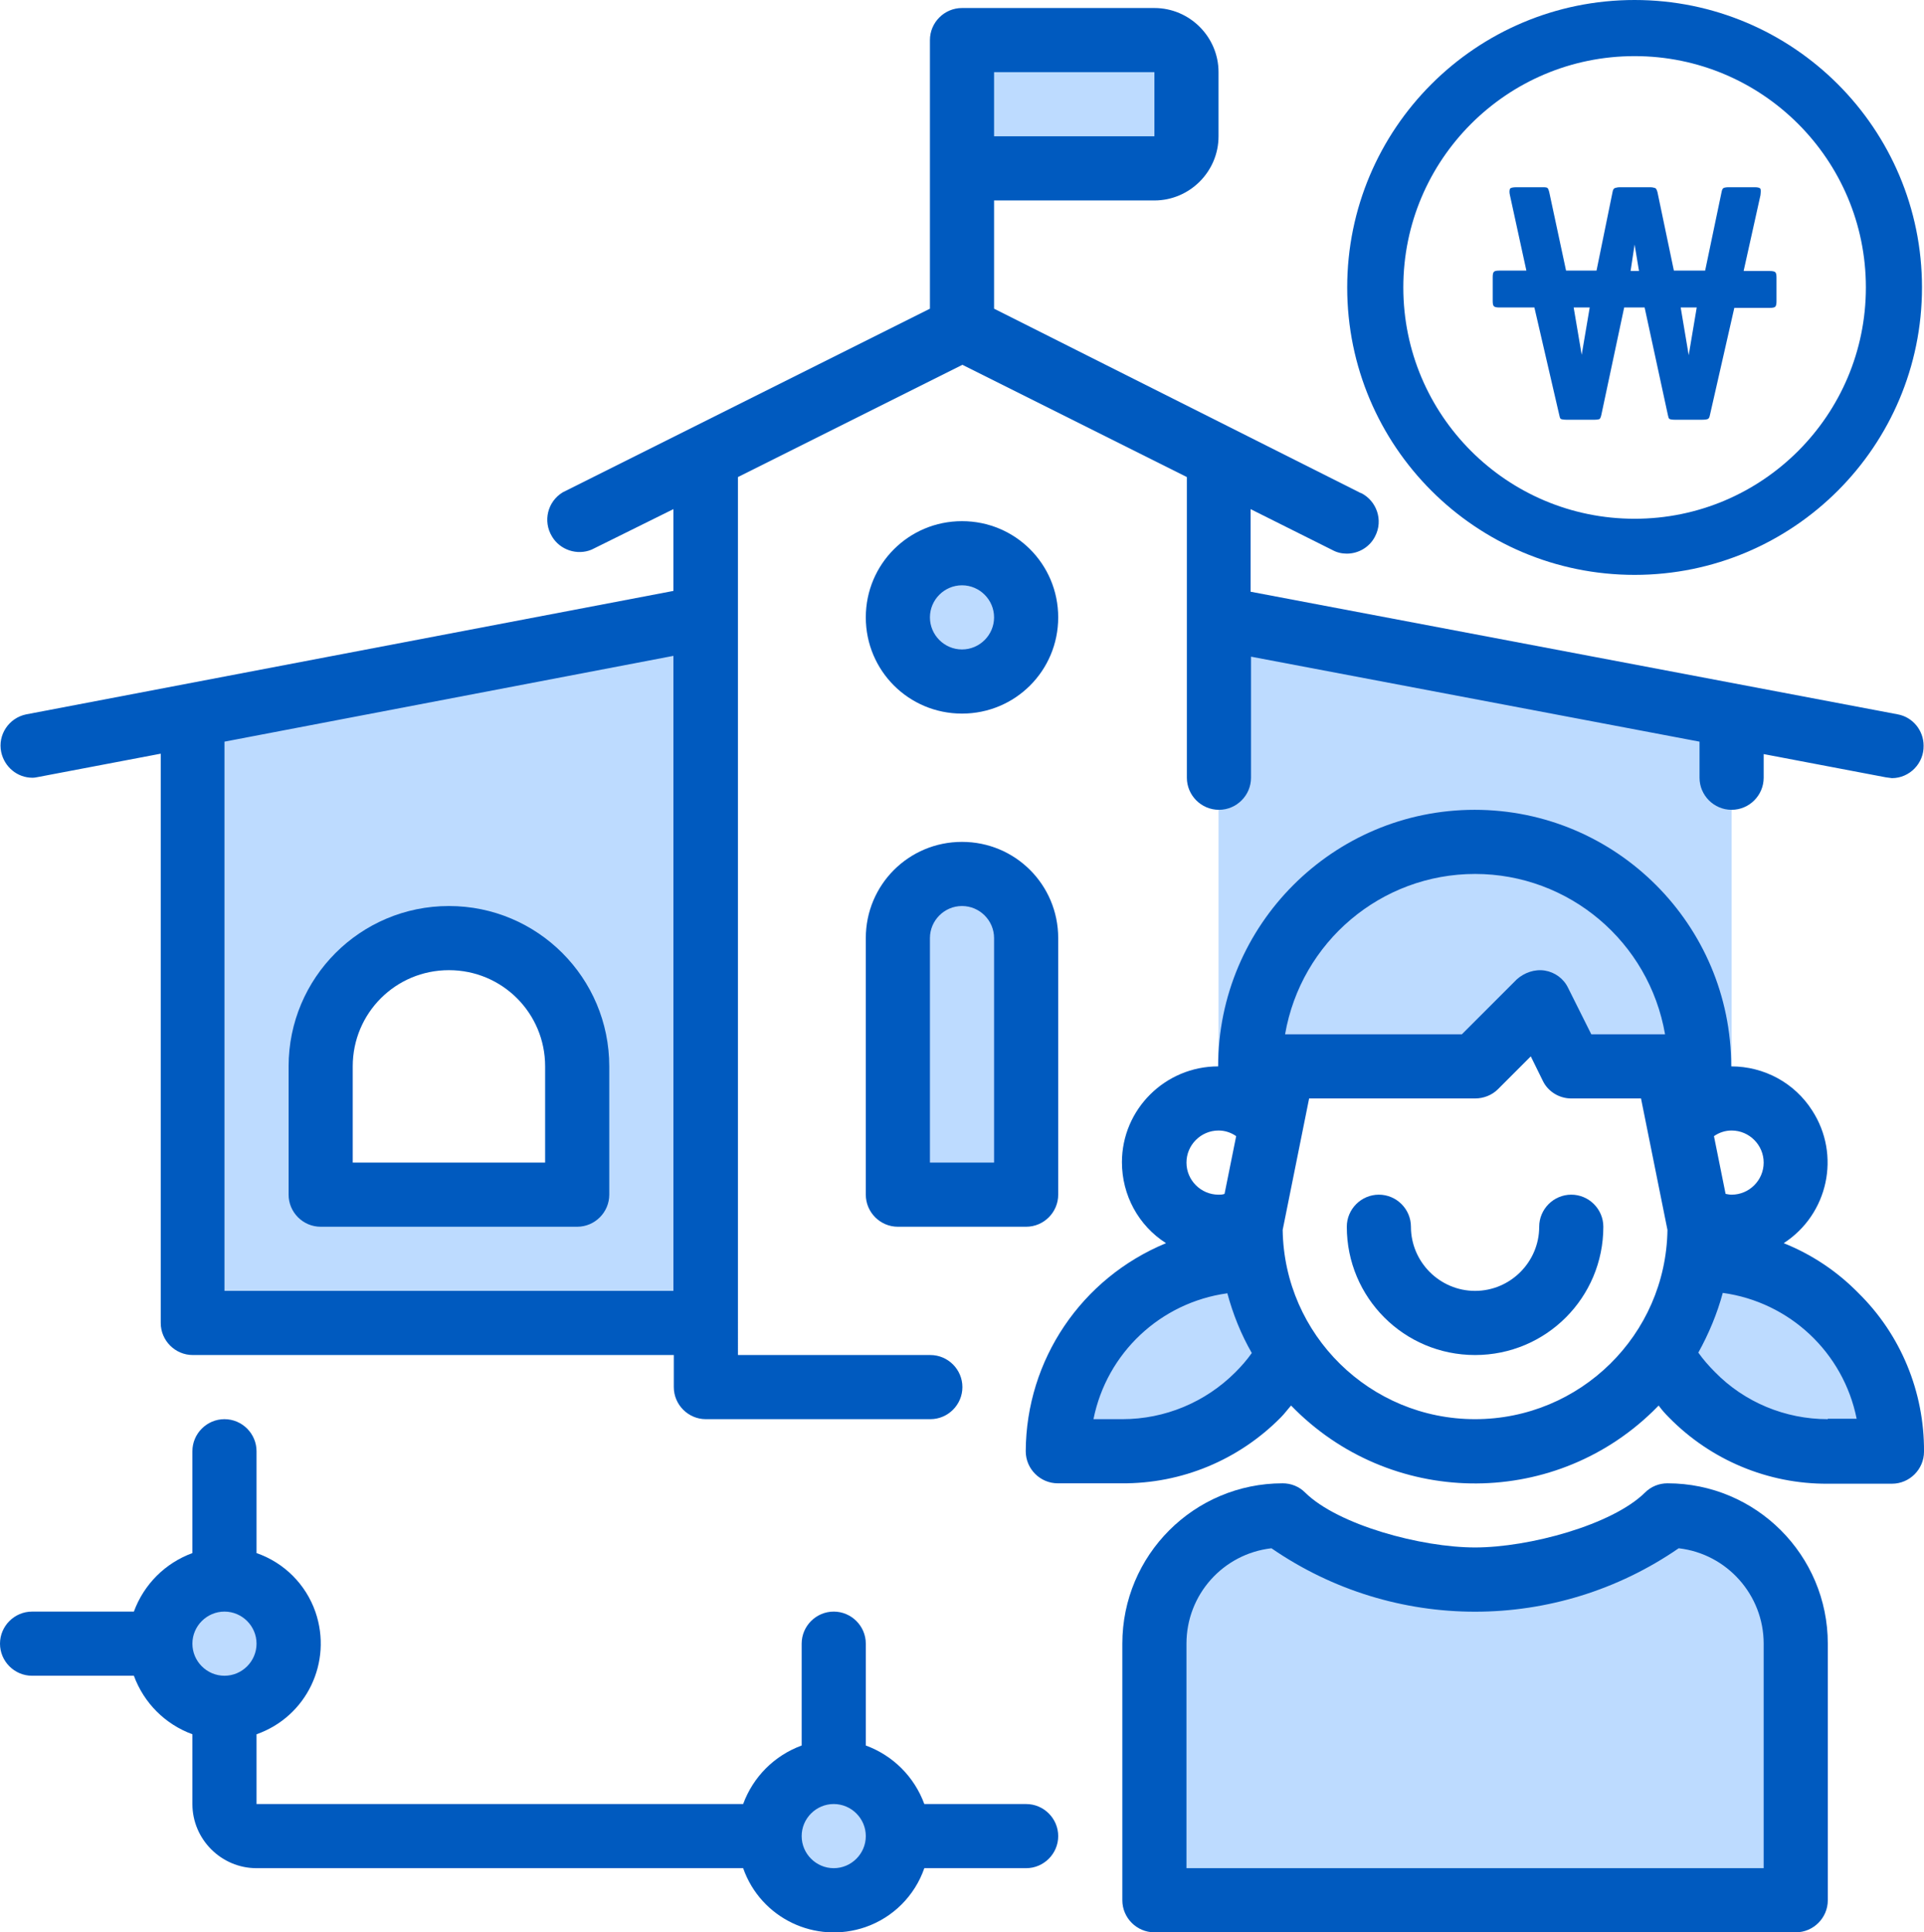 <?xml version="1.0" encoding="utf-8"?>
<!-- Generator: Adobe Illustrator 24.2.0, SVG Export Plug-In . SVG Version: 6.00 Build 0)  -->
<svg version="1.1" id="레이어_1" xmlns="http://www.w3.org/2000/svg" xmlns:xlink="http://www.w3.org/1999/xlink" x="0px"
	 y="0px" viewBox="0 0 480 482" style="enable-background:new 0 0 480 482;" xml:space="preserve">
<style type="text/css">
	.st0{fill:#BDDBFF;}
	.st1{fill:#005ABF;}
	.st2{fill:none;stroke:#005ABF;stroke-width:14;stroke-miterlimit:10;}
</style>
<path class="st0" d="M472,362h-16c-12.7,0-25-5-33.9-14.1c-3.1-3-5.7-6.5-7.8-10.3c4.8-7,8-15.1,9.1-23.6h0.6
	C450.5,314,472,335.5,472,362L472,362z"/>
<path class="st0" d="M448,410v64H288v-64c0-17.7,14.3-32,32-32c6.4,5.5,13.9,9.5,22.1,11.7c8.4,2.7,17.1,4.2,25.9,4.3
	c15.3,0,37.9-6.1,48-16C433.7,378,448,392.3,448,410z"/>
<path class="st0" d="M432,178.4V274c-5.2,0-10,2.5-13,6.7l-3-14.7h8c0-30.9-25.1-56-56-56s-56,25.1-56,56h8l-3,14.7
	c-3-4.2-7.9-6.7-13-6.7V154.2L432,178.4z"/>
<path class="st0" d="M424,266h-32l-8-16l-16,16h-56c0-30.9,25.1-56,56-56S424,235.1,424,266z"/>
<path class="st0" d="M321.8,337.6c-2.1,3.8-4.7,7.3-7.8,10.3c-9,9-21.2,14.1-33.9,14.1h-16c0.1-12.7,5.1-24.9,14.1-33.9
	c9-9,21.2-14.1,33.9-14.1h0.6C313.8,322.5,316.9,330.6,321.8,337.6L321.8,337.6z"/>
<path class="st0" d="M296,18v16c0,4.4-3.6,8-8,8h-48V10h48C292.4,10,296,13.6,296,18z"/>
<path class="st0" d="M256,234v64h-32v-64c0.1-8.8,7.2-15.9,16-16C248.8,218,256,225.2,256,234z"/>
<circle class="st0" cx="240" cy="154" r="16"/>
<circle class="st0" cx="208" cy="458" r="16"/>
<path class="st0" d="M48,178.4V330h128V154L48,178.4z M144,298H80v-32c0-17.7,14.3-32,32-32s32,14.3,32,32V298z"/>
<circle class="st0" cx="56" cy="410" r="16"/>
<path class="st1" d="M392,298c-4.4,0-8,3.6-8,8c0,8.8-7.2,16-16,16s-16-7.2-16-16c0-4.4-3.6-8-8-8s-8,3.6-8,8c0,17.7,14.3,32,32,32
	s32-14.3,32-32C400,301.6,396.4,298,392,298z"/>
<path class="st1" d="M240,130c-13.3,0-24,10.7-24,24c0,13.3,10.7,24,24,24c13.3,0,24-10.7,24-24C264,140.7,253.3,130,240,130z
	 M240,162c-4.4,0-8-3.6-8-8s3.6-8,8-8s8,3.6,8,8S244.4,162,240,162z"/>
<path class="st1" d="M112,226c-22.1,0-40,17.9-40,40v32c0,4.4,3.6,8,8,8h64c4.4,0,8-3.6,8-8v-32C152,243.9,134.1,226,112,226z
	 M136,290H88v-24c0-13.3,10.7-24,24-24s24,10.7,24,24V290z"/>
<path class="st1" d="M473.5,178.2L312,147.6V127l20.4,10.2c1.1,0.6,2.3,0.9,3.6,0.9c3,0,5.8-1.7,7.1-4.4c2-3.9,0.4-8.7-3.5-10.7
	c0,0,0,0-0.1,0L248,77V50h40c8.8,0,16-7.2,16-16V18c0-8.8-7.2-16-16-16h-48c-4.4,0-8,3.6-8,8v67l-91.6,45.8c-3.8,2.3-5,7.2-2.7,11
	c2,3.4,6.3,4.8,9.9,3.3L168,127v20.4L6.5,178.2c-4.3,0.9-7.1,5.1-6.2,9.4c0.8,3.7,4,6.4,7.8,6.4c0.5,0,1-0.1,1.5-0.2l30.5-5.8V330
	c0,4.4,3.6,8,8,8h120v8c0,4.4,3.6,8,8,8h56c4.4,0,8-3.6,8-8s-3.6-8-8-8h-48V119l56-28l56,28v75c0,4.4,3.6,8,8,8s8-3.6,8-8v-30.2
	L424,185v9c0,4.4,3.6,8,8,8s8-3.6,8-8v-5.9l30.5,5.8c0.5,0.1,1,0.1,1.5,0.2c4.4,0,8-3.7,7.9-8.1
	C479.9,182.2,477.2,178.9,473.5,178.2z M248,18h40v16h-40V18z M168,322H56V185l112-21.4V322z"/>
<path class="st1" d="M240,210c-13.3,0-24,10.7-24,24v64c0,4.4,3.6,8,8,8h32c4.4,0,8-3.6,8-8v-64C264,220.7,253.3,210,240,210z
	 M248,290h-16v-56c0-4.4,3.6-8,8-8s8,3.6,8,8V290z"/>
<path class="st1" d="M256,450h-25.4c-2.5-6.8-7.8-12.1-14.6-14.6V410c0-4.4-3.6-8-8-8s-8,3.6-8,8v25.4c-6.8,2.5-12.1,7.8-14.6,14.6
	H64v-17.4c12.5-4.4,19-18,14.7-30.5c-2.4-6.9-7.8-12.3-14.7-14.7V362c0-4.4-3.6-8-8-8s-8,3.6-8,8v25.4c-6.8,2.5-12.1,7.8-14.6,14.6
	H8c-4.4,0-8,3.6-8,8s3.6,8,8,8h25.4c2.5,6.8,7.8,12.1,14.6,14.6V450c0,8.8,7.2,16,16,16h121.4c4.4,12.5,18,19,30.5,14.7
	c6.9-2.4,12.3-7.8,14.7-14.7H256c4.4,0,8-3.6,8-8S260.4,450,256,450z M56,418c-4.4,0-8-3.6-8-8s3.6-8,8-8s8,3.6,8,8S60.4,418,56,418
	z M208,466c-4.4,0-8-3.6-8-8s3.6-8,8-8s8,3.6,8,8S212.4,466,208,466z"/>
<path class="st1" d="M463.6,322.5c-5.3-5.4-11.6-9.6-18.6-12.4c11.1-7.2,14.3-22,7.1-33.1c-4.4-6.9-12-11-20.2-11
	c0-35.3-28.7-64-64-64s-64,28.7-64,64c-13.2,0-24,10.7-24,23.9c0,8.2,4.1,15.8,11,20.2c-21.1,8.7-34.9,29.1-35,51.9c0,4.4,3.6,8,8,8
	h16c14.9,0.1,29.1-5.8,39.6-16.4c1-1,1.7-2,2.6-3c24.5,25.3,64.9,26,90.2,1.5c0.5-0.5,1-1,1.5-1.5c0.8,1.1,1.6,2,2.6,3
	c10.4,10.6,24.7,16.6,39.6,16.5h16c4.4,0,8-3.6,8-8C480.1,347.2,474.2,332.9,463.6,322.5z M304,282c1.6,0,3.1,0.5,4.4,1.4l-2.9,14.4
	c-0.5,0.2-1,0.2-1.5,0.2c-4.4,0-8-3.6-8-8S299.6,282,304,282L304,282z M308.2,342.3c-7.5,7.5-17.6,11.7-28.2,11.7h-7.2
	c3.3-16.5,16.7-29.1,33.4-31.4c1.4,5.2,3.4,10.2,6.1,14.9C311.1,339.2,309.7,340.8,308.2,342.3z M368,218c23.4,0,43.4,16.9,47.4,40
	H397l-5.8-11.6c-1.1-2.3-3.3-3.9-5.8-4.3c-2.5-0.4-5.1,0.5-7,2.2L364.7,258h-44.1C324.6,234.9,344.6,218,368,218L368,218z M368,354
	c-26.2,0-47.6-21-48-47.2l6.6-32.8H368c2.1,0,4.2-0.8,5.7-2.3l8.2-8.2l3,6.1c1.3,2.7,4.1,4.4,7.1,4.4h17.4l6.6,32.8
	C415.6,333,394.2,354,368,354L368,354z M432,282c4.4,0,8,3.6,8,8s-3.6,8-8,8c-0.5,0-1-0.1-1.5-0.2l-2.9-14.4
	C428.9,282.5,430.4,282,432,282L432,282z M456,354c-10.6,0-20.8-4.2-28.2-11.8c-1.5-1.5-2.9-3.1-4.1-4.8c2.6-4.7,4.7-9.7,6.1-14.9
	c16.7,2.3,30.1,14.9,33.4,31.4H456z"/>
<path class="st1" d="M416,370c-2.1,0-4.1,0.8-5.6,2.3c-8.2,8.1-29,13.7-42.4,13.7s-34.2-5.6-42.4-13.7c-1.5-1.5-3.5-2.3-5.6-2.3
	c-22.1,0-40,17.9-40,40v64c0,4.4,3.6,8,8,8h160c4.4,0,8-3.6,8-8v-64C456,387.9,438.1,370,416,370z M440,466H296v-56
	c0-12.2,9.1-22.4,21.2-23.8c30.6,21.1,71,21.1,101.6,0c12.1,1.4,21.2,11.7,21.2,23.8L440,466z"/>
<circle class="st2" cx="407.8" cy="71.7" r="64.7"/>
<g>
	<path class="st1" d="M432.7,76.7l-6.1,26.8c-0.1,0.6-0.3,0.9-0.5,1c-0.2,0.1-0.7,0.2-1.4,0.2h-6.9c-0.7,0-1.1-0.1-1.3-0.2
		c-0.2-0.1-0.3-0.5-0.4-1l-5.8-26.8h-5.1l-5.7,26.8c-0.1,0.5-0.3,0.9-0.4,1c-0.2,0.1-0.6,0.2-1.3,0.2h-7c-0.7,0-1.2-0.1-1.4-0.2
		c-0.2-0.1-0.3-0.5-0.4-1l-6.2-26.8H374c-0.6,0-1.1-0.1-1.3-0.3c-0.2-0.2-0.3-0.6-0.3-1.3v-6c0-0.7,0.1-1.1,0.3-1.3
		c0.2-0.2,0.6-0.3,1.3-0.3h6.8l-4.1-18.8c-0.2-0.8-0.1-1.3,0-1.6c0.2-0.3,0.8-0.4,1.7-0.4h6.3c0.5,0,0.9,0,1.2,0.1
		c0.3,0.1,0.4,0.4,0.6,1.1l4.2,19.6h7.6l4-19.6c0.1-0.6,0.3-0.9,0.6-1c0.3-0.1,0.7-0.2,1.3-0.2h7.4c0.6,0,1,0.1,1.3,0.2
		c0.3,0.1,0.4,0.4,0.6,1l4.1,19.6h7.8l4.1-19.6c0.1-0.6,0.3-0.9,0.5-1c0.2-0.1,0.6-0.2,1.3-0.2h6.4c0.8,0,1.3,0.1,1.5,0.4
		c0.1,0.2,0.1,0.8,0,1.6L435,67.6h6.5c0.7,0,1.2,0.1,1.4,0.3c0.2,0.2,0.3,0.6,0.3,1.3v6c0,0.6-0.1,1.1-0.3,1.3
		c-0.2,0.2-0.6,0.3-1.4,0.3H432.7z M394.6,88.5l2-11.8h-4L394.6,88.5z M406.8,67.6h2.1l-1.1-6.6L406.8,67.6z M421.3,88.6l2-11.9h-4
		L421.3,88.6z"/>
</g>
</svg>
